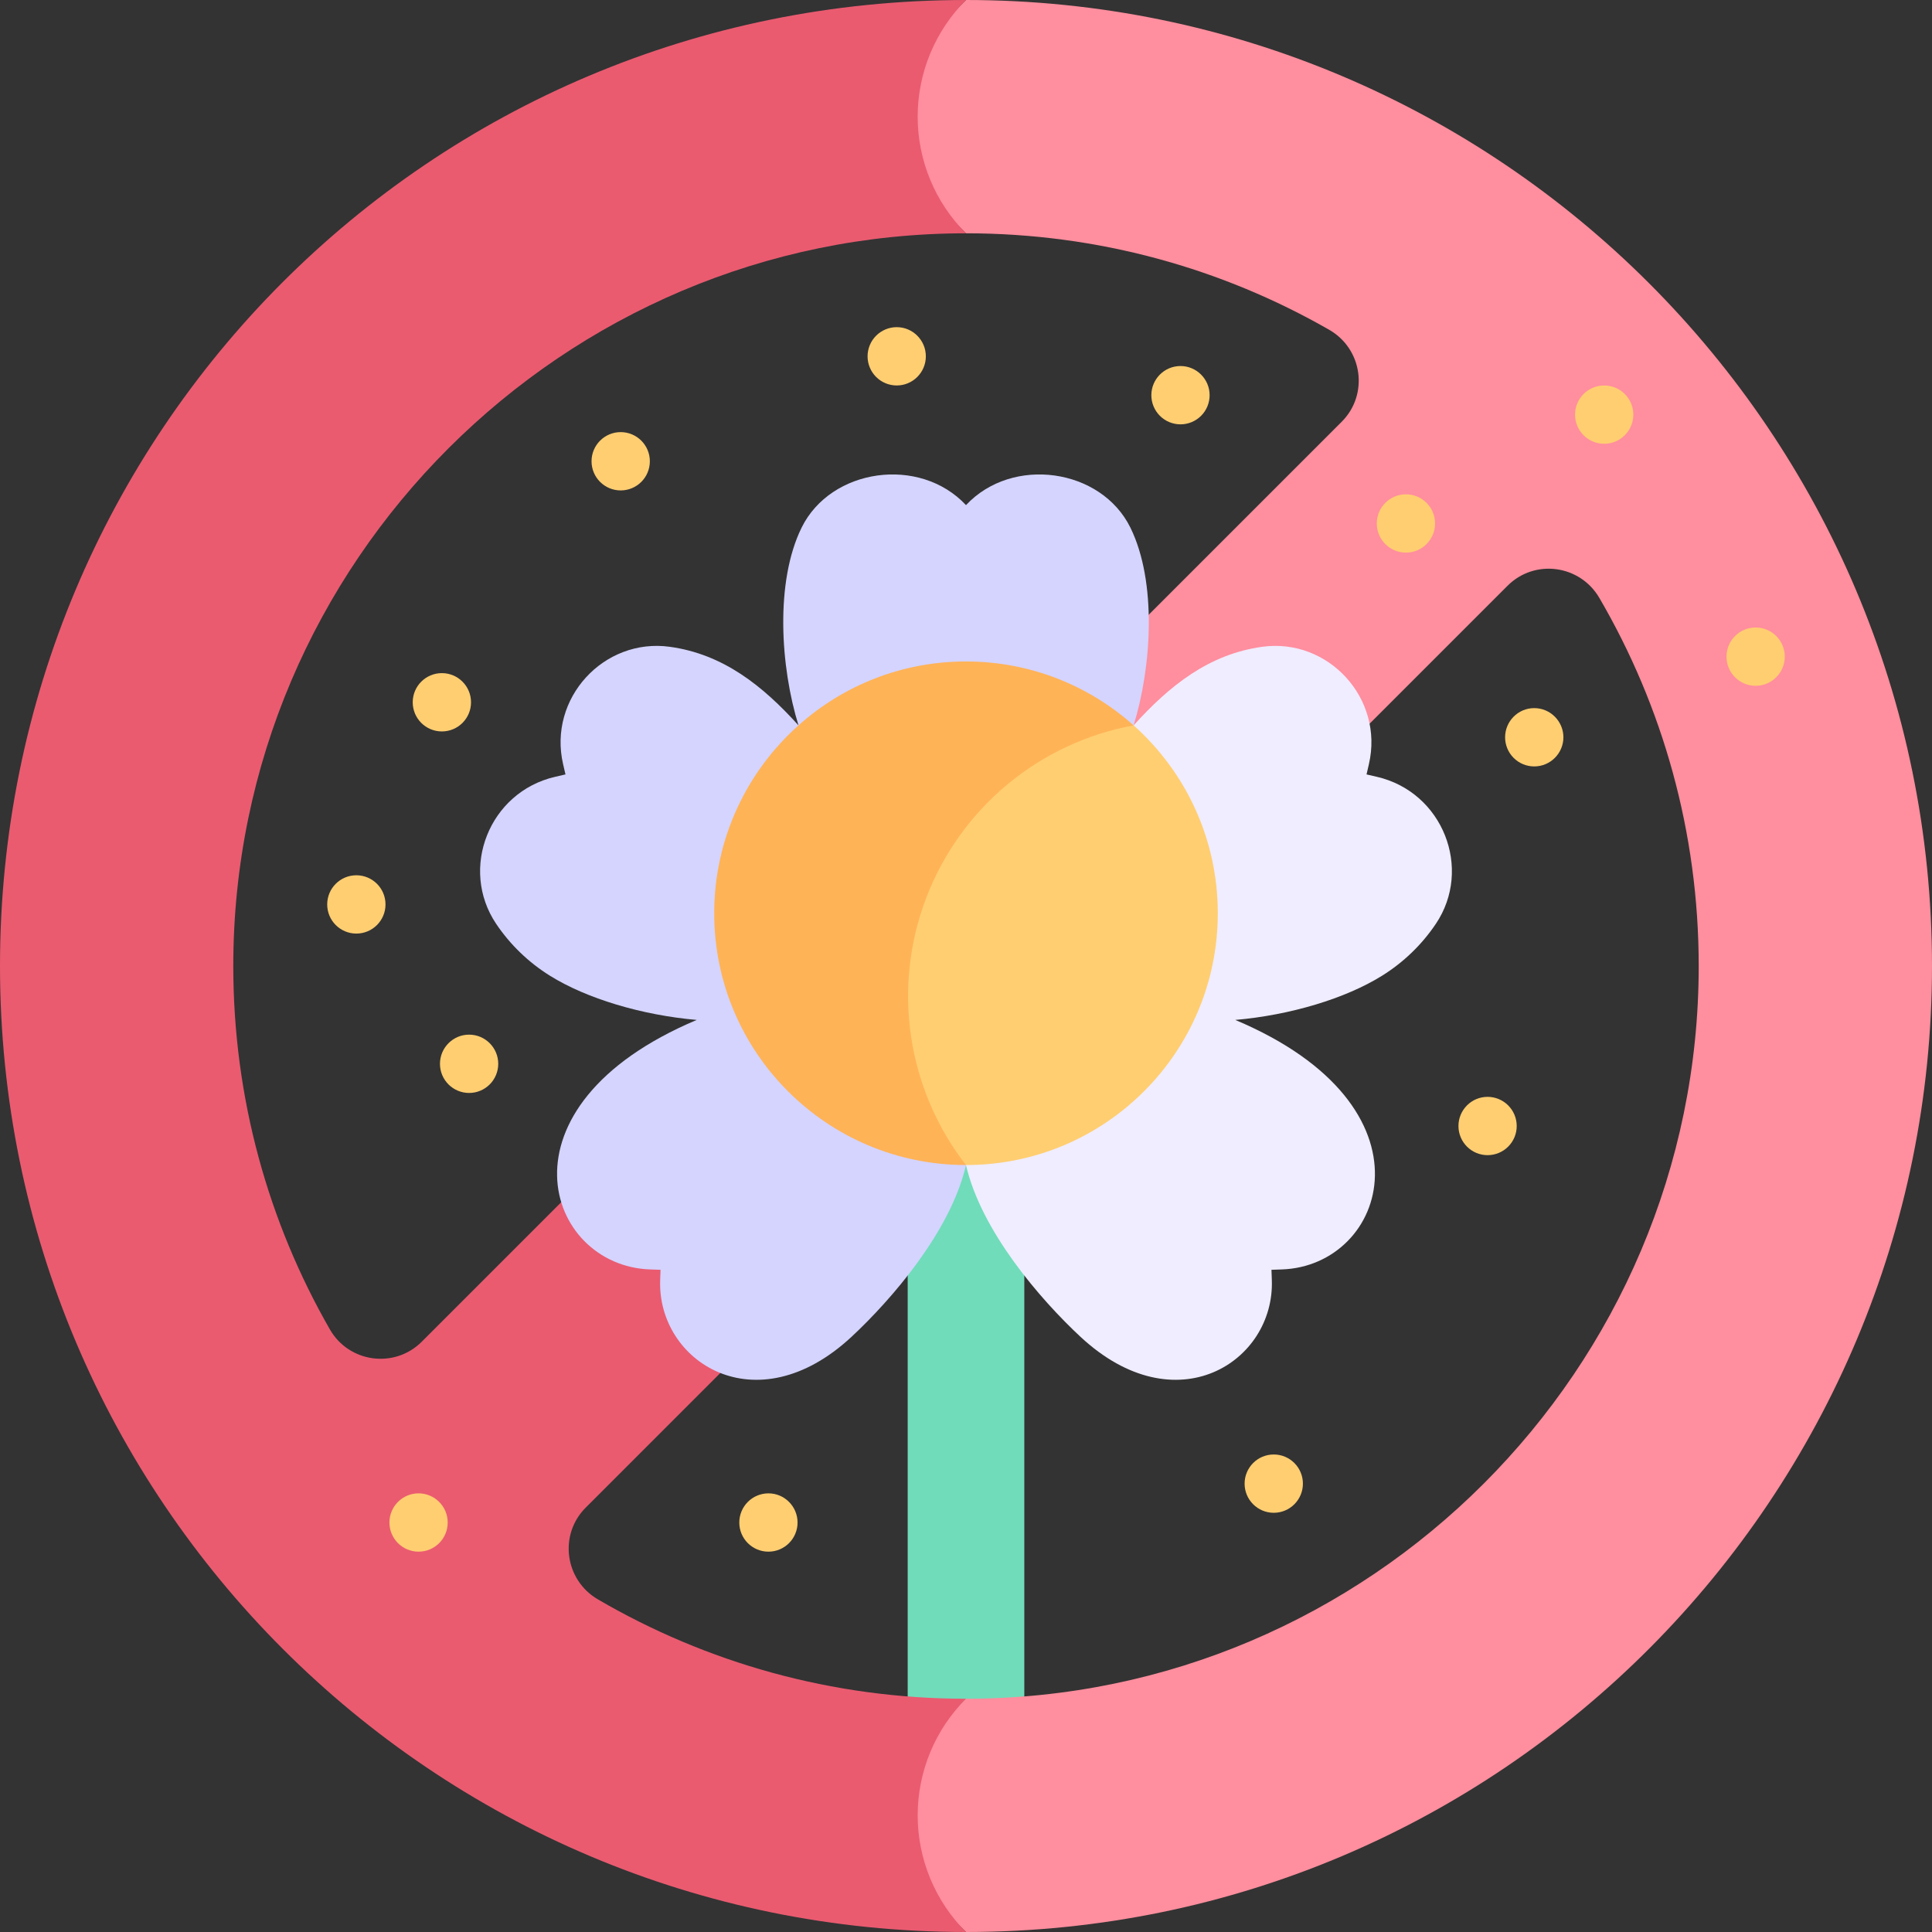 <?xml version="1.0" encoding="UTF-8"?> <svg xmlns="http://www.w3.org/2000/svg" width="512" height="512" viewBox="0 0 512 512" fill="none"><rect x="0" y="0" width="512" height="512" fill="#333333" stroke="none"/><g clip-path="url(#clip0_2373_2)"><path d="M240.547 293.295H271.452V465.637H240.547V293.295Z" fill="#70DCBA"></path><path d="M255.999 0L225.085 30.914L255.999 61.828C291 61.829 323.863 71.125 352.25 87.398C361.112 92.478 362.782 104.555 355.559 111.777L208.818 258.518L237.952 316.796L399.516 155.232C406.709 148.039 418.717 149.669 423.844 158.455C440.58 187.136 450.176 220.466 450.177 256C450.177 362.929 362.937 450.184 255.996 450.184L225.088 481.092L255.996 512C398.483 511.997 511.999 396.054 511.999 255.999C511.999 114.677 397.244 0 255.999 0Z" fill="#FF8E9E"></path><path d="M158.45 423.852C149.664 418.725 148.034 406.717 155.228 399.524L237.954 316.796L208.82 258.518L111.776 355.562C104.573 362.765 92.494 361.149 87.425 352.312C71.132 323.912 61.823 291.024 61.823 256C61.823 148.886 149.331 61.828 256 61.828C247.801 53.629 243.19 42.509 243.19 30.914C243.19 19.319 247.801 8.199 256 0C113.728 0 0 114.775 0 255.994C0 397.379 114.612 512 255.997 512C247.8 503.803 243.193 492.685 243.193 481.092C243.193 469.499 247.801 458.381 255.998 450.184C220.462 450.185 187.132 440.589 158.45 423.852Z" fill="#EA5B70"></path><path d="M364.861 205.856L362.145 205.231L362.772 202.522C366.815 185.056 351.969 169.007 334.521 171.404C320.357 173.35 309.907 181.727 300.418 192.23H211.607V308.748H255.999C260.039 326.306 275.798 344.464 286.333 354.263C311.728 377.884 337.801 360.783 337.049 339.288L336.952 336.509L339.738 336.412C367.379 335.449 381.903 293.263 327.357 270.291C341.969 269.018 356.593 264.602 366.237 258.591C371.918 255.063 376.785 250.37 380.518 244.822C390.318 230.246 382.39 209.892 364.861 205.856Z" fill="#EFEDFF"></path><path d="M299.565 139.822C291.808 124.068 268.27 120.74 256.001 133.862C243.732 120.739 220.193 124.068 212.437 139.822C205.35 154.216 206.829 176.78 211.609 192.23C202.12 181.727 191.644 173.35 177.48 171.404C160.032 169.007 145.186 185.056 149.229 202.522L149.856 205.231L147.14 205.856C129.61 209.892 121.682 230.246 131.483 244.823C135.216 250.37 140.084 255.063 145.764 258.592C155.408 264.603 170.032 269.019 184.644 270.292C130.098 293.264 144.622 335.45 172.263 336.413L175.049 336.51L174.952 339.289C174.199 360.783 200.273 377.885 225.668 354.264C236.203 344.466 251.962 326.308 256.002 308.749C254.798 303.927 253.927 299.027 253.395 294.086L287.962 201.539C291.799 197.978 295.995 195.287 300.42 192.231C305.199 176.78 306.653 154.216 299.565 139.822Z" fill="#D4D4FF"></path><path d="M300.419 192.229H237.512V295.256L256 308.748C292.853 308.748 322.728 278.873 322.728 242.021C322.728 222.225 314.108 204.449 300.419 192.229Z" fill="#FFCE71"></path><path d="M245.437 237.996C249.901 226.288 257.304 215.928 266.934 207.912C276.564 199.896 288.095 194.495 300.418 192.23C288.62 181.698 273.056 175.293 255.999 175.293C238.935 175.293 223.405 181.692 211.606 192.23C197.923 204.45 189.271 222.232 189.271 242.021C189.271 278.882 219.156 308.748 255.999 308.748C248.312 298.854 243.301 287.147 241.452 274.755C239.602 262.363 240.974 249.704 245.437 237.996Z" fill="#FFB357"></path><path d="M164.49 129.967C168.757 129.967 172.216 126.508 172.216 122.241C172.216 117.974 168.757 114.515 164.49 114.515C160.223 114.515 156.764 117.974 156.764 122.241C156.764 126.508 160.223 129.967 164.49 129.967Z" fill="#FFCE71"></path><path d="M237.642 86.7C235.593 86.701 233.629 87.516 232.18 88.964C230.731 90.413 229.917 92.377 229.916 94.426C229.915 95.441 230.114 96.446 230.502 97.384C230.89 98.322 231.459 99.174 232.177 99.891C232.894 100.609 233.747 101.178 234.684 101.566C235.622 101.954 236.627 102.153 237.642 102.152C241.898 102.152 245.358 98.7 245.358 94.426C245.358 90.188 241.913 86.7 237.642 86.7ZM312.835 97.002C308.563 97.002 305.119 100.491 305.119 104.728C305.118 105.742 305.317 106.746 305.705 107.683C306.092 108.62 306.66 109.472 307.377 110.19C308.093 110.907 308.944 111.476 309.881 111.865C310.817 112.253 311.821 112.454 312.835 112.454C313.85 112.455 314.855 112.256 315.793 111.868C316.73 111.48 317.583 110.911 318.3 110.193C319.018 109.476 319.587 108.624 319.975 107.686C320.363 106.748 320.562 105.743 320.561 104.728C320.561 100.468 317.101 97.002 312.835 97.002Z" fill="#FFCE71"></path><path d="M372.585 146.45C376.852 146.45 380.311 142.991 380.311 138.724C380.311 134.457 376.852 130.998 372.585 130.998C368.318 130.998 364.859 134.457 364.859 138.724C364.859 142.991 368.318 146.45 372.585 146.45Z" fill="#FFCE71"></path><path d="M425.124 117.605C429.391 117.605 432.85 114.146 432.85 109.879C432.85 105.612 429.391 102.153 425.124 102.153C420.857 102.153 417.398 105.612 417.398 109.879C417.398 114.146 420.857 117.605 425.124 117.605Z" fill="#FFCE71"></path><path d="M414.319 195.384C414.319 191.206 410.914 187.658 406.583 187.658C402.291 187.658 398.867 191.165 398.867 195.384C398.866 196.398 399.065 197.402 399.452 198.339C399.84 199.276 400.408 200.128 401.125 200.846C401.841 201.563 402.692 202.132 403.628 202.521C404.565 202.909 405.569 203.11 406.583 203.11C410.889 203.11 414.319 199.608 414.319 195.384ZM394.22 290.676C389.928 290.676 386.504 294.183 386.504 298.402C386.504 302.675 389.963 306.128 394.22 306.128C395.235 306.129 396.24 305.93 397.177 305.542C398.115 305.154 398.967 304.585 399.685 303.867C400.402 303.149 400.971 302.297 401.359 301.36C401.747 300.422 401.947 299.417 401.946 298.402C401.945 296.353 401.131 294.389 399.682 292.94C398.233 291.492 396.269 290.677 394.22 290.676Z" fill="#FFCE71"></path><path d="M337.558 400.905C341.825 400.905 345.284 397.446 345.284 393.179C345.284 388.912 341.825 385.453 337.558 385.453C333.291 385.453 329.832 388.912 329.832 393.179C329.832 397.446 333.291 400.905 337.558 400.905Z" fill="#FFCE71"></path><path d="M203.645 395.754C201.596 395.755 199.632 396.57 198.183 398.018C196.735 399.467 195.92 401.432 195.919 403.48C195.918 404.495 196.117 405.5 196.505 406.438C196.893 407.376 197.462 408.228 198.18 408.946C198.898 409.663 199.75 410.232 200.687 410.62C201.625 411.008 202.63 411.207 203.645 411.206C207.901 411.206 211.361 407.754 211.361 403.48C211.361 399.242 207.916 395.754 203.645 395.754ZM110.919 395.754C106.723 395.754 103.203 399.158 103.203 403.48C103.202 404.494 103.401 405.499 103.789 406.436C104.176 407.373 104.744 408.224 105.461 408.942C106.177 409.659 107.028 410.228 107.965 410.617C108.901 411.006 109.905 411.206 110.919 411.206C111.934 411.207 112.939 411.008 113.877 410.62C114.815 410.232 115.667 409.663 116.384 408.946C117.102 408.228 117.671 407.376 118.059 406.438C118.447 405.5 118.646 404.495 118.645 403.48C118.645 399.21 115.176 395.754 110.919 395.754Z" fill="#FFCE71"></path><path d="M117.101 193.838C121.368 193.838 124.827 190.379 124.827 186.112C124.827 181.845 121.368 178.386 117.101 178.386C112.834 178.386 109.375 181.845 109.375 186.112C109.375 190.379 112.834 193.838 117.101 193.838Z" fill="#FFCE71"></path><path d="M94.437 247.408C98.704 247.408 102.163 243.949 102.163 239.682C102.163 235.415 98.704 231.956 94.437 231.956C90.17 231.956 86.711 235.415 86.711 239.682C86.711 243.949 90.17 247.408 94.437 247.408Z" fill="#FFCE71"></path><path d="M124.312 274.193C120.04 274.193 116.596 277.682 116.596 281.919C116.595 282.933 116.794 283.938 117.181 284.875C117.569 285.812 118.137 286.663 118.853 287.381C119.57 288.098 120.421 288.667 121.357 289.056C122.294 289.445 123.298 289.645 124.312 289.645C125.327 289.646 126.332 289.447 127.269 289.059C128.207 288.671 129.059 288.102 129.777 287.385C130.494 286.667 131.064 285.815 131.451 284.877C131.839 283.939 132.039 282.934 132.038 281.919C132.038 277.659 128.578 274.193 124.312 274.193Z" fill="#FFCE71"></path><path d="M465.261 181.744C469.528 181.744 472.987 178.285 472.987 174.018C472.987 169.751 469.528 166.292 465.261 166.292C460.994 166.292 457.535 169.751 457.535 174.018C457.535 178.285 460.994 181.744 465.261 181.744Z" fill="#FFCE71"></path></g><defs><clipPath id="clip0_2373_2"><rect width="512" height="512" fill="white"></rect></clipPath></defs></svg> 